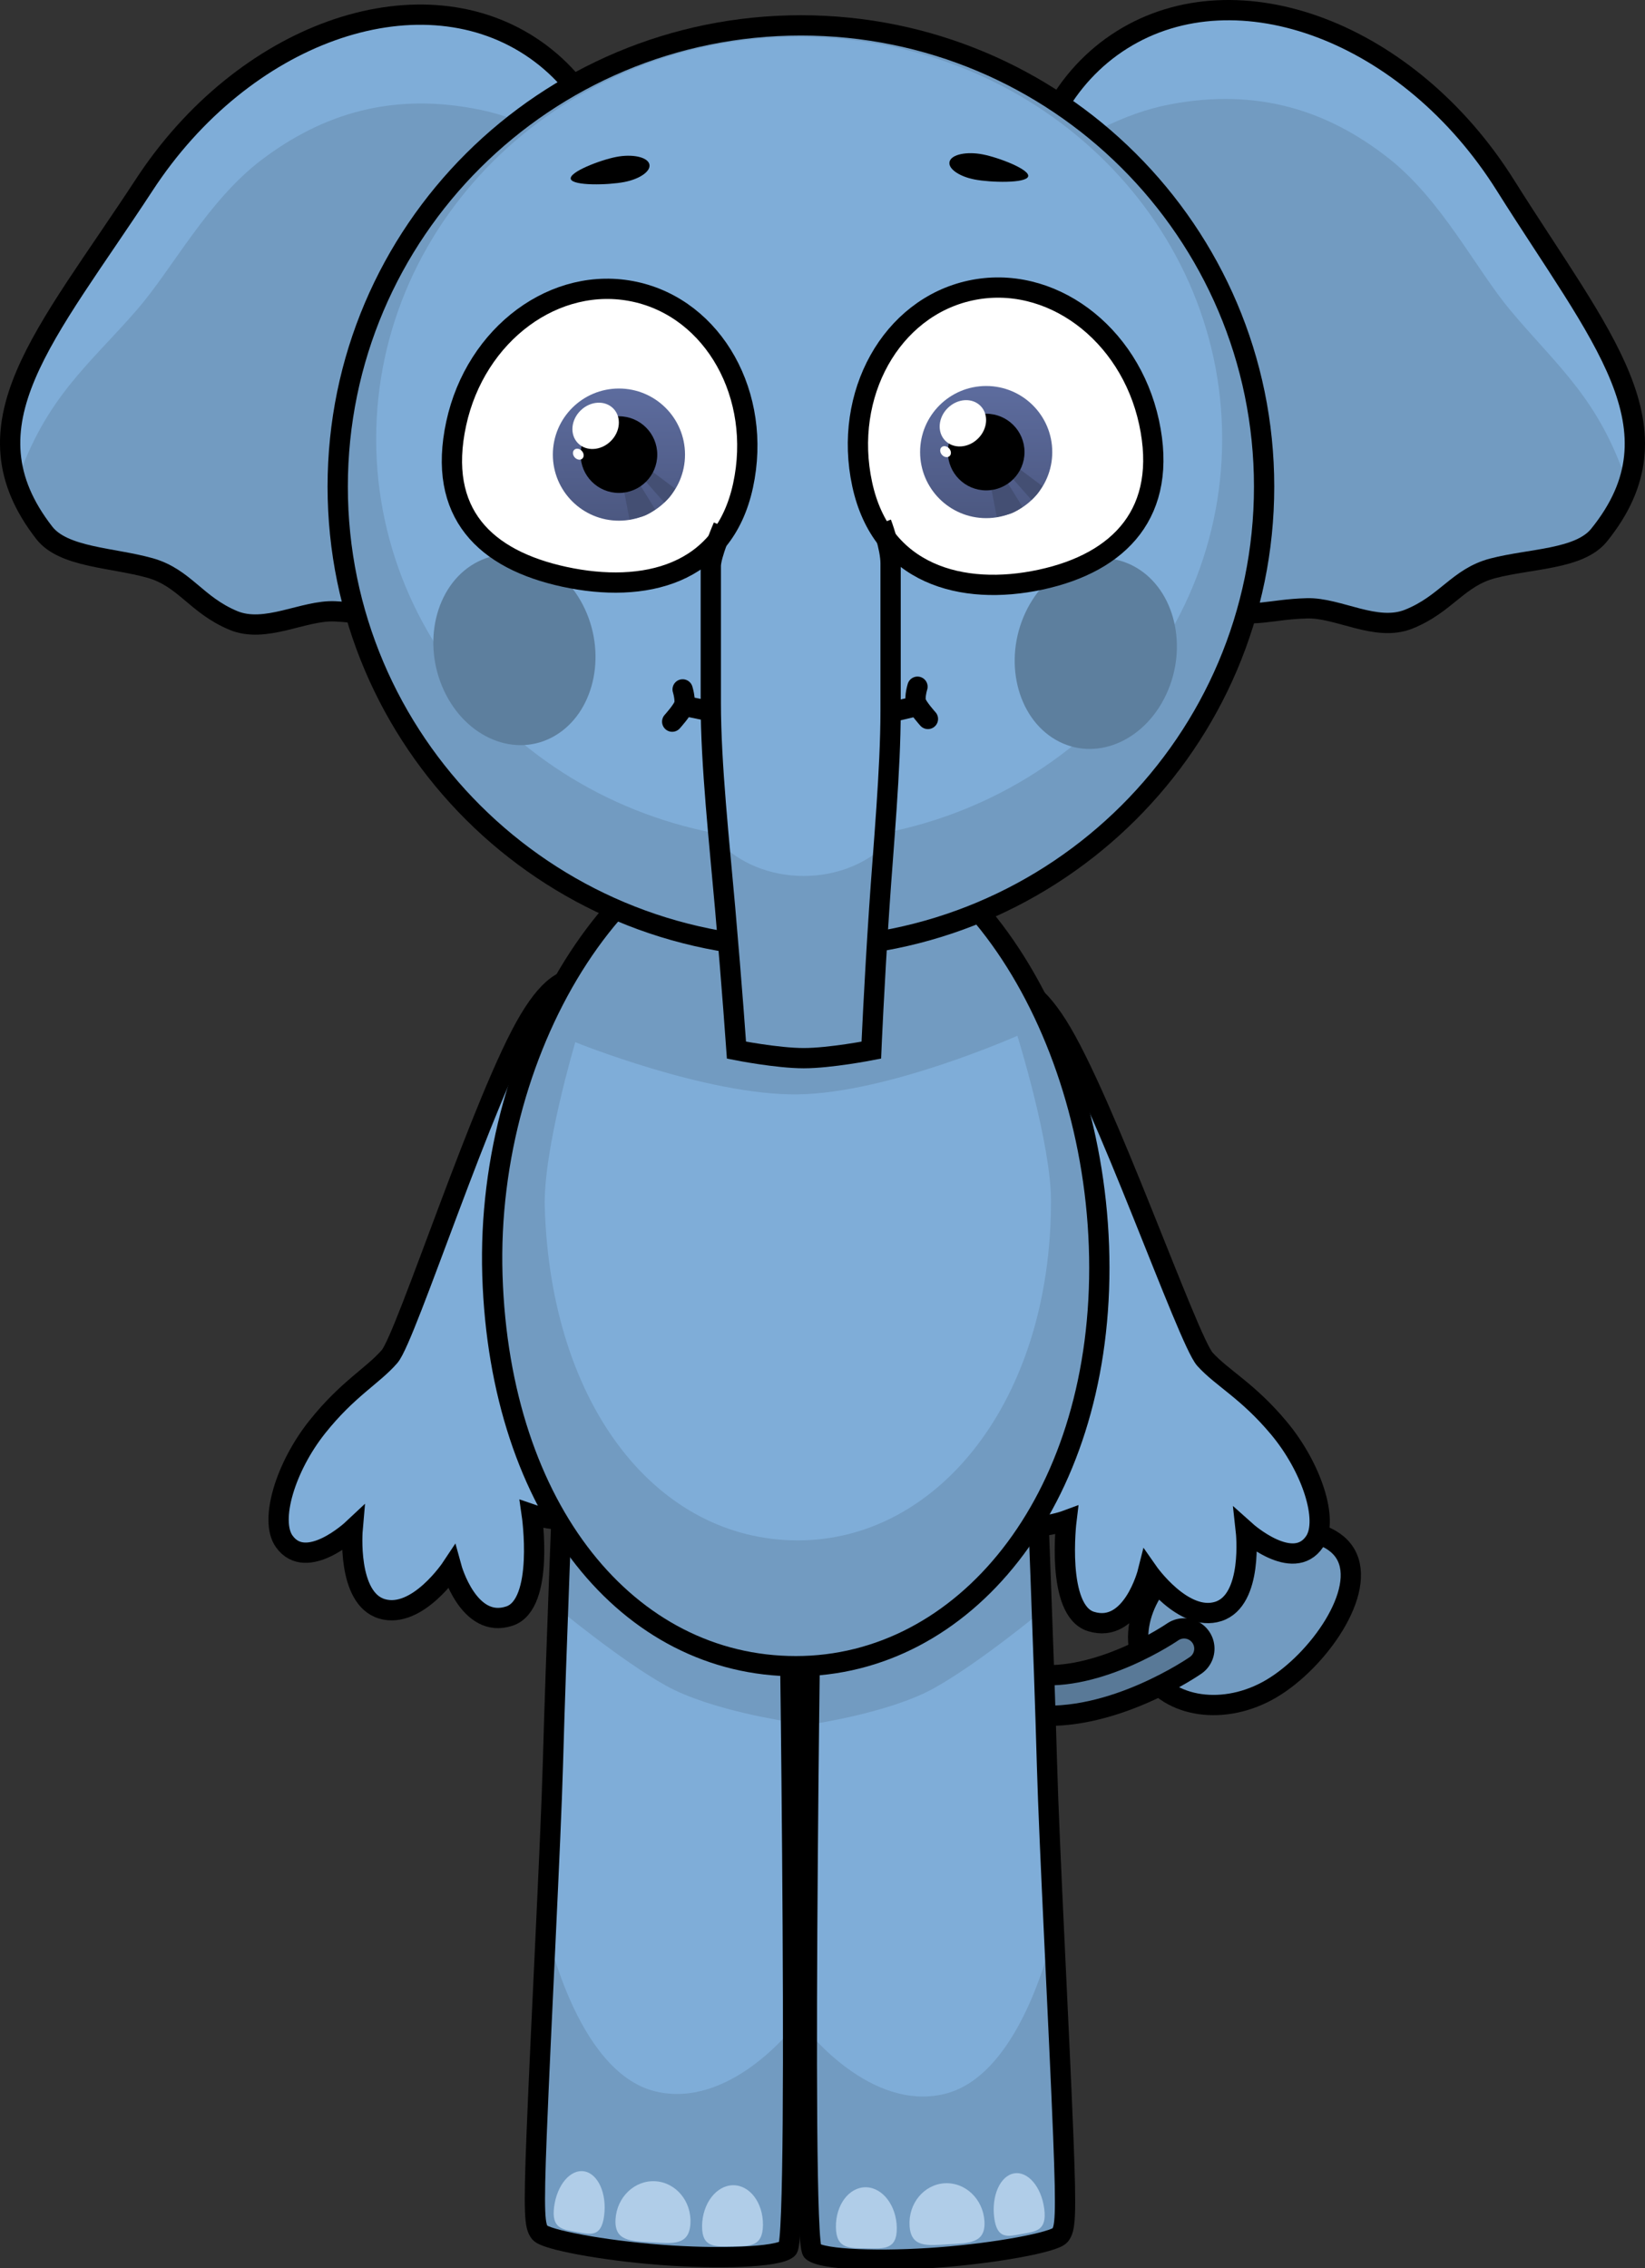 <svg version="1.1" xmlns="http://www.w3.org/2000/svg" xmlns:xlink="http://www.w3.org/1999/xlink" width="202.81" height="279.672" viewBox="0,0,202.81,279.672"><rect x="0" y="0" width="202.81" height="279.672" fill="#333333" stroke="none"/><defs><linearGradient x1="217.781" y1="103.531" x2="217.781" y2="119.825" gradientUnits="userSpaceOnUse" id="color-1"><stop offset="0" stop-color="#5d6c9e"/><stop offset="1" stop-color="#4c5881"/></linearGradient><linearGradient x1="263.059" y1="103.218" x2="263.059" y2="119.512" gradientUnits="userSpaceOnUse" id="color-2"><stop offset="0" stop-color="#5d6c9e"/><stop offset="1" stop-color="#4c5881"/></linearGradient></defs><g transform="translate(-141.474,-55.627)"><g data-paper-data="{&quot;isPaintingLayer&quot;:true}" fill-rule="nonzero" stroke-linejoin="miter" stroke-miterlimit="10" stroke-dasharray="" stroke-dashoffset="0" style="mix-blend-mode: normal"><g><path d="M288.391,247.181c5.747,-3.392 16.248,-4.564 18.962,0.033c2.714,4.598 -3.388,13.224 -9.135,16.616c-5.747,3.392 -12.606,2.415 -15.319,-2.183c-2.714,-4.598 -0.255,-11.075 5.493,-14.467z" fill="#729bc1" stroke="#000000" stroke-width="2.5" stroke-linecap="butt"/><path d="M287.459,258.9c0,0 -9.706,6.716 -18.667,5.667c-8.961,-1.049 -20.333,-11 -20.333,-11" fill="none" stroke="#000000" stroke-width="7.5" stroke-linecap="round"/><path d="M287.459,258.9c0,0 -9.706,6.716 -18.667,5.667c-8.961,-1.049 -20.333,-11 -20.333,-11" fill="none" stroke="#597997" stroke-width="2.5" stroke-linecap="round"/></g><path d="M264.02,177.321c2.825,-0.739 4.998,0.298 7.82,4.743c5.763,9.078 16.085,38.821 18.189,41.151c2.11,2.337 5.258,3.866 9.108,8.474c4.059,4.858 6.178,11.392 4.415,14.012c-2.649,3.938 -8.473,-1.284 -8.473,-1.284c0,0 0.943,8.505 -3.402,9.893c-4.316,1.379 -8.682,-4.887 -8.682,-4.887c0,0 -1.925,7.71 -7.014,6.127c-4.382,-1.363 -3.025,-12.469 -3.025,-12.469c0,0 -6.366,2.365 -8.462,-1.289c-1.972,-3.437 3.872,-9.093 6.191,-11.947c1.905,-2.344 -9.876,-34.564 -10.322,-43.435c-0.258,-5.129 0.496,-8.263 3.656,-9.09z" data-paper-data="{&quot;index&quot;:null}" fill="#7fadd8" stroke="#000000" stroke-width="2.5" stroke-linecap="butt"/><path d="M218.327,185.397c-0.242,8.879 -11.283,41.361 -9.325,43.66c2.384,2.8 8.355,8.321 6.463,11.802c-2.012,3.701 -8.43,1.482 -8.43,1.482c0,0 1.611,11.072 -2.739,12.535c-5.052,1.699 -7.153,-5.965 -7.153,-5.965c0,0 -4.222,6.364 -8.568,5.084c-4.375,-1.289 -3.627,-9.812 -3.627,-9.812c0,0 -5.703,5.354 -8.441,1.477c-1.823,-2.58 0.146,-9.16 4.093,-14.11c3.744,-4.695 6.856,-6.296 8.912,-8.68c2.05,-2.378 11.689,-32.349 17.243,-41.557c2.719,-4.508 4.868,-5.595 7.71,-4.92c3.178,0.754 4.003,3.87 3.863,9.004z" data-paper-data="{&quot;index&quot;:null}" fill="#7fadd8" stroke="#000000" stroke-width="2.5" stroke-linecap="butt"/><g data-paper-data="{&quot;index&quot;:null}" stroke="#000000" stroke-linecap="butt"><path d="M257.327,333.95c-7.121,0.544 -14.455,0.322 -15.701,-0.752c-1.526,-1.316 0,-96.437 0,-96.437h27.632c0,0 0.925,22.972 1.301,36.573c0.266,9.629 1.492,32.695 2.003,45.627c0.4,10.115 0.248,11.473 -0.395,12.262c-0.705,0.864 -7.827,2.191 -14.84,2.727z" fill="#7fadd8" stroke-width="0"/><path d="M269.769,249.979c0.051,1.377 0.158,4.279 0.158,4.279c0,0 -7.774,6.445 -13.313,9.522c-5.539,3.076 -15.257,4.466 -15.257,4.466l0.269,-31.485h27.632c0,0 0.232,5.759 0.511,13.218z" fill="#729bc1" stroke-width="0"/><path d="M257.327,333.95c-7.121,0.544 -14.455,0.322 -15.701,-0.752c-0.445,-0.384 -0.67,-27.289 -0.67,-27.289c0,0 7.801,10.097 16.953,7.896c9.933,-2.389 13.603,-20.718 13.603,-20.718c0,0 0.869,21.303 1.049,25.875c0.4,10.115 0.248,11.473 -0.395,12.262c-0.705,0.864 -7.827,2.191 -14.84,2.727z" fill="#729bc1" stroke-width="0"/><path d="M257.327,333.95c-7.121,0.544 -14.455,0.322 -15.701,-0.752c-1.526,-1.316 0,-96.437 0,-96.437h27.632c0,0 0.925,22.972 1.301,36.573c0.266,9.629 1.492,32.695 2.003,45.627c0.4,10.115 0.248,11.473 -0.395,12.262c-0.705,0.864 -7.827,2.191 -14.84,2.727z" fill="none" stroke-width="2.5"/></g><g stroke="#000000" stroke-linecap="butt"><path d="M208.036,330.91c-0.644,-0.789 -0.795,-2.147 -0.395,-12.262c0.511,-12.931 1.737,-35.998 2.003,-45.627c0.376,-13.602 1.301,-36.573 1.301,-36.573h27.632c0,0 1.526,95.12 0,96.437c-1.245,1.074 -8.58,1.296 -15.701,0.752c-7.012,-0.536 -14.134,-1.863 -14.84,-2.727z" fill="#7fadd8" stroke-width="0"/><path d="M210.945,236.448h27.632l0.269,31.485c0,0 -9.718,-1.39 -15.257,-4.466c-5.539,-3.076 -13.313,-9.522 -13.313,-9.522c0,0 0.107,-2.902 0.158,-4.279c0.279,-7.459 0.511,-13.218 0.511,-13.218z" fill="#729bc1" stroke-width="0"/><path d="M208.036,330.91c-0.644,-0.789 -0.795,-2.147 -0.395,-12.262c0.181,-4.572 1.049,-25.875 1.049,-25.875c0,0 3.67,18.329 13.603,20.718c9.152,2.201 16.953,-7.896 16.953,-7.896c0,0 -0.225,26.905 -0.67,27.289c-1.245,1.074 -8.58,1.296 -15.701,0.752c-7.012,-0.536 -14.134,-1.863 -14.84,-2.727z" fill="#729bc1" stroke-width="0"/><path d="M208.036,330.91c-0.644,-0.789 -0.795,-2.147 -0.395,-12.262c0.511,-12.931 1.737,-35.998 2.003,-45.627c0.376,-13.602 1.301,-36.573 1.301,-36.573h27.632c0,0 1.526,95.12 0,96.437c-1.245,1.074 -8.58,1.296 -15.701,0.752c-7.012,-0.536 -14.134,-1.863 -14.84,-2.727z" fill="none" stroke-width="2.5"/></g><g stroke="#000000" stroke-linecap="butt"><path d="M277.01,211.944c0,28.943 -16.751,49.117 -37.414,49.117c-20.663,0 -36.497,-19.233 -37.414,-48.176c-0.917,-28.928 16.751,-56.637 37.414,-56.637c20.663,0 37.414,26.753 37.414,55.697z" fill="#729bc1" stroke-width="0"/><path d="M271.05,203.702c0,24.66 -13.971,41.848 -31.206,41.848c-17.235,0 -30.441,-16.387 -31.206,-41.047c-0.219,-7.054 3.765,-20.378 3.765,-20.378c0,0 16.282,6.591 27.441,6.434c11.159,-0.157 27.06,-7.225 27.06,-7.225c0,0 4.147,13.257 4.147,20.369z" fill="#7fadd8" stroke-width="0"/><path d="M277.01,211.944c0,28.943 -16.751,49.117 -37.414,49.117c-20.663,0 -36.497,-19.233 -37.414,-48.176c-0.917,-28.928 16.751,-56.637 37.414,-56.637c20.663,0 37.414,26.753 37.414,55.697z" fill="none" stroke-width="2.5"/></g><path d="M226.595,329.798c-0.163,2.739 -2.219,2.442 -4.769,2.291c-2.55,-0.152 -4.627,-0.101 -4.464,-2.839c0.163,-2.739 2.362,-4.836 4.912,-4.684c2.55,0.152 4.485,2.494 4.322,5.233z" fill="#b0cde8" stroke="none" stroke-width="0" stroke-linecap="butt"/><path d="M215.956,328.824c-0.357,2.718 -1.715,2.296 -3.417,1.99c-1.702,-0.307 -3.105,-0.383 -2.748,-3.101c0.357,-2.718 2.027,-4.672 3.729,-4.365c1.702,0.307 2.793,2.759 2.435,5.476z" fill="#b0cde8" stroke="none" stroke-width="0" stroke-linecap="butt"/><path d="M257.934,324.815c2.55,-0.152 4.749,1.946 4.912,4.685c0.163,2.739 -1.915,2.688 -4.464,2.839c-2.55,0.152 -4.607,0.448 -4.769,-2.291c-0.163,-2.739 1.772,-5.082 4.322,-5.233z" data-paper-data="{&quot;index&quot;:null}" fill="#b0cde8" stroke="none" stroke-width="0" stroke-linecap="butt"/><path d="M266.489,323.598c1.702,-0.307 3.372,1.647 3.729,4.365c0.357,2.718 -1.045,2.794 -2.748,3.101c-1.702,0.307 -3.06,0.728 -3.417,-1.99c-0.357,-2.718 0.733,-5.169 2.435,-5.476z" data-paper-data="{&quot;index&quot;:null}" fill="#b0cde8" stroke="none" stroke-width="0" stroke-linecap="butt"/><path d="M231.843,325.057c2.073,-0.028 3.727,2.172 3.696,4.914c-0.032,2.742 -1.71,2.59 -3.783,2.618c-2.073,0.028 -3.755,0.224 -3.723,-2.517c0.032,-2.742 1.738,-4.987 3.811,-5.015z" data-paper-data="{&quot;index&quot;:null}" fill="#b0cde8" stroke="none" stroke-width="0" stroke-linecap="butt"/><path d="M252.038,330.322c0.032,2.742 -1.651,2.545 -3.723,2.517c-2.073,-0.028 -3.751,0.124 -3.783,-2.618c-0.032,-2.742 1.623,-4.942 3.696,-4.914c2.073,0.028 3.779,2.273 3.811,5.015z" data-paper-data="{&quot;index&quot;:null}" fill="#b0cde8" stroke="none" stroke-width="0" stroke-linecap="butt"/><g data-paper-data="{&quot;index&quot;:null}" stroke="#000000" stroke-linecap="butt"><path d="M275.419,110.921c-11.849,-18.863 -9.891,-41.418 4.373,-50.378c14.264,-8.96 35.433,-0.932 47.281,17.931c11.849,18.863 22.129,30.029 11.546,43.134c-2.417,2.993 -8.423,2.878 -13.078,4.086c-4.313,1.119 -5.77,4.432 -10.405,6.279c-4.009,1.598 -8.647,-1.45 -12.528,-1.342c-4.727,0.131 -6.247,1.226 -11.156,0.142c-6.311,-1.395 -13.711,-16.154 -16.033,-19.852z" fill="#7fadd8" stroke-width="0"/><path d="M275.419,110.921c-7.12,-11.335 -9.255,-24.004 -6.729,-34.254c5.886,-4.088 11.315,-7.086 17.045,-8.173c10.845,-2.058 19.479,0.794 26.9,6.614c6.599,5.175 10.752,13.636 15.066,18.797c5.783,6.917 10.986,10.887 14.456,21.579c-0.706,2.018 -1.859,4.047 -3.537,6.124c-2.417,2.993 -8.423,2.878 -13.078,4.086c-4.313,1.119 -5.77,4.432 -10.405,6.279c-4.009,1.598 -8.647,-1.45 -12.528,-1.342c-4.727,0.131 -6.247,1.226 -11.156,0.142c-6.311,-1.395 -13.711,-16.154 -16.033,-19.852z" fill="#729bc1" stroke-width="0"/><path d="M275.419,110.921c-11.849,-18.863 -9.891,-41.418 4.373,-50.378c14.264,-8.96 35.433,-0.932 47.281,17.931c11.849,18.863 22.129,30.029 11.546,43.134c-2.417,2.993 -8.423,2.878 -13.078,4.086c-4.313,1.119 -5.77,4.432 -10.405,6.279c-4.009,1.598 -8.647,-1.45 -12.528,-1.342c-4.727,0.131 -6.247,1.226 -11.156,0.142c-6.311,-1.395 -13.711,-16.154 -16.033,-19.852z" fill="none" stroke-width="2.5"/></g><g stroke="#000000" stroke-linecap="butt"><path d="M210.319,111.794c-2.39,3.655 -10.058,18.277 -16.394,19.556c-4.928,0.995 -6.427,-0.128 -11.151,-0.346c-3.879,-0.178 -8.572,2.784 -12.551,1.113c-4.601,-1.932 -5.996,-5.271 -10.288,-6.469c-4.632,-1.293 -10.639,-1.288 -13.001,-4.325c-10.342,-13.296 0.141,-24.272 12.332,-42.915c12.192,-18.643 33.503,-26.283 47.601,-17.063c14.098,9.219 15.643,31.806 3.452,50.449z" fill="#7fadd8" stroke-width="0"/><path d="M210.319,111.794c-2.39,3.655 -10.058,18.277 -16.394,19.556c-4.928,0.995 -6.427,-0.128 -11.151,-0.346c-3.879,-0.178 -8.572,2.784 -12.551,1.113c-4.601,-1.932 -5.996,-5.271 -10.288,-6.469c-4.632,-1.293 -10.639,-1.288 -13.001,-4.325c-1.639,-2.108 -2.755,-4.157 -3.424,-6.188c3.664,-10.627 8.94,-14.501 14.848,-21.311c4.408,-5.081 8.714,-13.465 15.407,-18.518c7.526,-5.683 16.21,-8.377 27.016,-6.121c5.709,1.192 11.082,4.288 16.892,8.483c2.338,10.295 -0.028,22.922 -7.354,34.125z" fill="#729bc1" stroke-width="0"/><path d="M210.319,111.794c-2.39,3.655 -10.058,18.277 -16.394,19.556c-4.928,0.995 -6.427,-0.128 -11.151,-0.346c-3.879,-0.178 -8.572,2.784 -12.551,1.113c-4.601,-1.932 -5.996,-5.271 -10.288,-6.469c-4.632,-1.293 -10.639,-1.288 -13.001,-4.325c-10.342,-13.296 0.141,-24.272 12.332,-42.915c12.192,-18.643 33.503,-26.283 47.601,-17.063c14.098,9.219 15.643,31.806 3.452,50.449z" fill="none" stroke-width="2.5"/></g><g stroke-linecap="butt"><g stroke="#000000"><path d="M297.324,115.627c0,31.409 -25.568,56.872 -57.107,56.872c-31.539,0 -57.107,-25.462 -57.107,-56.872c0,-31.409 25.568,-56.872 57.107,-56.872c31.539,0 57.107,25.462 57.107,56.872z" fill="#729bc1" stroke-width="0"/><path d="M292.154,109.752c0,27.386 -23.349,49.587 -52.151,49.587c-28.802,0 -52.151,-22.201 -52.151,-49.587c0,-27.386 23.349,-49.587 52.151,-49.587c28.802,0 52.151,22.201 52.151,49.587z" fill="#7fadd8" stroke-width="0"/><path d="M297.324,115.627c0,31.409 -25.568,56.872 -57.107,56.872c-31.539,0 -57.107,-25.462 -57.107,-56.872c0,-31.409 25.568,-56.872 57.107,-56.872c31.539,0 57.107,25.462 57.107,56.872z" fill="none" stroke-width="2.5"/></g><path d="M213.578,130.702c2.737,5.866 1.069,12.877 -3.725,15.661c-4.795,2.783 -10.901,0.284 -13.638,-5.581c-2.737,-5.866 -1.069,-12.877 3.725,-15.661c4.795,-2.783 10.901,-0.284 13.638,5.581z" fill="#5d7f9e" stroke="none" stroke-width="0"/><path d="M281.529,125.59c4.795,2.783 6.463,9.795 3.725,15.661c-2.737,5.866 -8.844,8.365 -13.638,5.581c-4.795,-2.783 -6.463,-9.795 -3.725,-15.661c2.737,-5.866 8.844,-8.365 13.638,-5.581z" data-paper-data="{&quot;index&quot;:null}" fill="#5d7f9e" stroke="none" stroke-width="0"/></g><path d="M233.083,115.493c-2.394,11.086 -12.252,13.363 -22.018,11.254c-9.766,-2.109 -15.742,-7.806 -13.348,-18.892c2.394,-11.086 12.252,-18.363 22.018,-16.254c9.766,2.109 15.742,12.806 13.348,23.892z" fill="#ffffff" stroke="#000000" stroke-width="2.5" stroke-linecap="butt"/><g stroke="none" stroke-linecap="butt"><g><path d="M209.634,111.678c0,-4.499 3.647,-8.147 8.147,-8.147c4.499,0 8.147,3.648 8.147,8.147c0,4.499 -3.648,8.147 -8.147,8.147c-4.499,0 -8.147,-3.647 -8.147,-8.147z" fill="url(#color-1)" stroke-width="0.5"/><path d="M219.089,119.687l-0.76,-3.952l1.866,-0.628l2.064,3.34c0,0 -0.848,0.632 -1.537,0.843c-0.675,0.206 -1.632,0.397 -1.632,0.397z" fill="#444f73" stroke-width="0"/><path d="M223.371,117.585l-2.598,-2.94l1.014,-0.954l2.924,2.189c0,0 -0.343,0.594 -0.613,0.937c-0.27,0.343 -0.727,0.768 -0.727,0.768z" fill="#444f73" stroke-width="0"/></g><path d="M213.056,111.678c0,-2.61 2.116,-4.725 4.725,-4.725c2.61,0 4.725,2.116 4.725,4.725c0,2.61 -2.116,4.725 -4.725,4.725c-2.61,0 -4.725,-2.116 -4.725,-4.725z" fill="#000000" stroke-width="0.5"/><path d="M216.763,110.026c-1.205,1.18 -3.012,1.288 -4.036,0.242c-1.024,-1.046 -0.877,-2.851 0.328,-4.03c1.205,-1.18 3.012,-1.288 4.036,-0.242c1.024,1.046 0.877,2.851 -0.328,4.03z" fill="#ffffff" stroke-width="0"/><path d="M213.268,111.297c0.242,0.326 0.217,0.739 -0.057,0.921c-0.274,0.183 -0.692,0.066 -0.934,-0.26c-0.242,-0.326 -0.217,-0.739 0.057,-0.921c0.274,-0.183 0.692,-0.066 0.934,0.26z" fill="#ffffff" stroke-width="0"/></g><path d="M261.121,91.445c9.766,-2.109 19.624,5.168 22.018,16.254c2.394,11.086 -3.582,17.283 -13.348,19.392c-9.766,2.109 -19.624,-0.668 -22.018,-11.754c-2.394,-11.086 3.582,-21.783 13.348,-23.892z" data-paper-data="{&quot;index&quot;:null}" fill="#ffffff" stroke="#000000" stroke-width="2.5" stroke-linecap="butt"/><g stroke="none" stroke-linecap="butt"><g><path d="M254.912,111.365c0,-4.499 3.648,-8.147 8.147,-8.147c4.499,0 8.147,3.647 8.147,8.147c0,4.499 -3.647,8.147 -8.147,8.147c-4.499,0 -8.147,-3.647 -8.147,-8.147z" fill="url(#color-2)" stroke-width="0.5"/><path d="M264.367,119.374l-0.76,-3.952l1.866,-0.628l2.064,3.34c0,0 -0.848,0.632 -1.537,0.843c-0.675,0.206 -1.632,0.397 -1.632,0.397z" fill="#444f73" stroke-width="0"/><path d="M268.649,117.271l-2.598,-2.94l1.014,-0.954l2.924,2.189c0,0 -0.343,0.594 -0.613,0.937c-0.27,0.343 -0.727,0.768 -0.727,0.768z" fill="#444f73" stroke-width="0"/></g><path d="M258.334,111.365c0,-2.61 2.116,-4.725 4.725,-4.725c2.61,0 4.725,2.116 4.725,4.725c0,2.61 -2.116,4.725 -4.725,4.725c-2.61,0 -4.725,-2.116 -4.725,-4.725z" fill="#000000" stroke-width="0.5"/><path d="M262.041,109.712c-1.205,1.18 -3.012,1.288 -4.036,0.242c-1.024,-1.046 -0.877,-2.851 0.328,-4.03c1.205,-1.18 3.012,-1.288 4.036,-0.242c1.024,1.046 0.877,2.851 -0.328,4.03z" fill="#ffffff" stroke-width="0"/><path d="M258.546,110.984c0.242,0.326 0.217,0.739 -0.057,0.921c-0.274,0.183 -0.692,0.066 -0.934,-0.26c-0.242,-0.326 -0.217,-0.739 0.057,-0.921c0.274,-0.183 0.692,-0.066 0.934,0.26z" fill="#ffffff" stroke-width="0"/></g><path d="M221.52,75.83c0.276,0.854 -1.1,1.857 -3.074,2.239c-1.974,0.383 -6.321,0.491 -6.598,-0.363c-0.276,-0.854 3.623,-2.346 5.597,-2.729c1.974,-0.383 3.798,-0.001 4.075,0.853z" fill="#000000" stroke="none" stroke-width="0" stroke-linecap="butt"/><path d="M262.632,74.664c1.974,0.383 5.874,1.875 5.597,2.729c-0.276,0.854 -4.624,0.746 -6.598,0.363c-1.974,-0.383 -3.35,-1.386 -3.074,-2.239c0.276,-0.854 2.1,-1.236 4.075,-0.853z" data-paper-data="{&quot;index&quot;:null}" fill="#000000" stroke="none" stroke-width="0" stroke-linecap="butt"/><path d="M253.952,142.812c0,0 -8.294,2.087 -12.967,2.087c-4.673,0 -14.407,-2.087 -14.407,-2.087" fill="none" stroke="#000000" stroke-width="2.5" stroke-linecap="round"/><path d="" fill="#729bc1" stroke="#000000" stroke-width="0" stroke-linecap="butt"/><g stroke="#000000" stroke-linecap="butt"><path d="M251.273,123.435c0,0 0,11.998 0,19.826c0,7.341 -0.875,16.526 -1.402,24.419c-0.647,9.685 -0.973,17.424 -0.973,17.424c0,0 -5.047,0.99 -8.332,0.99c-3.285,0 -8.293,-0.99 -8.293,-0.99c0,0 -0.543,-7.733 -1.398,-17.481c-0.716,-8.156 -1.768,-17.722 -1.768,-25.352c0,-7.524 0,-18.754 0,-18.754z" fill="#7fadd8" stroke-width="0"/><path d="M249.87,167.681c-0.647,9.685 -0.973,17.424 -0.973,17.424c0,0 -5.047,0.99 -8.332,0.99c-3.285,0 -8.293,-0.99 -8.293,-0.99c0,0 -0.543,-7.733 -1.398,-17.481c-0.23,-2.618 -0.494,-5.381 -0.747,-8.178c2.448,2.55 6.213,4.183 10.435,4.183c3.908,0 7.425,-1.4 9.868,-3.63c-0.195,2.623 -0.394,5.216 -0.559,7.683z" fill="#729bc1" stroke-width="0"/><path d="M250.144,120.134c0,0 1.129,2.943 1.129,4.955c0,4.121 0,12.912 0,18.172c0,7.341 -0.875,16.526 -1.402,24.419c-0.647,9.685 -0.973,17.424 -0.973,17.424c0,0 -5.047,0.99 -8.332,0.99c-3.285,0 -8.293,-0.99 -8.293,-0.99c0,0 -0.543,-7.733 -1.398,-17.481c-0.716,-8.156 -1.768,-17.722 -1.768,-25.352c0,-5.457 0,-13.194 0,-16.852c0,-1.385 1.524,-4.873 1.524,-4.873" fill="none" stroke-width="2.5"/></g><path d="M225.636,140.627c0,0 0.393,1.269 0.177,1.936c-0.213,0.658 -1.464,2.041 -1.464,2.041" fill="#7fadd8" stroke="#000000" stroke-width="2.5" stroke-linecap="round"/><path d="M255.877,144.271c0,0 -1.251,-1.383 -1.464,-2.041c-0.216,-0.667 0.177,-1.936 0.177,-1.936" data-paper-data="{&quot;index&quot;:null}" fill="#7fadd8" stroke="#000000" stroke-width="2.5" stroke-linecap="round"/></g></g></svg>